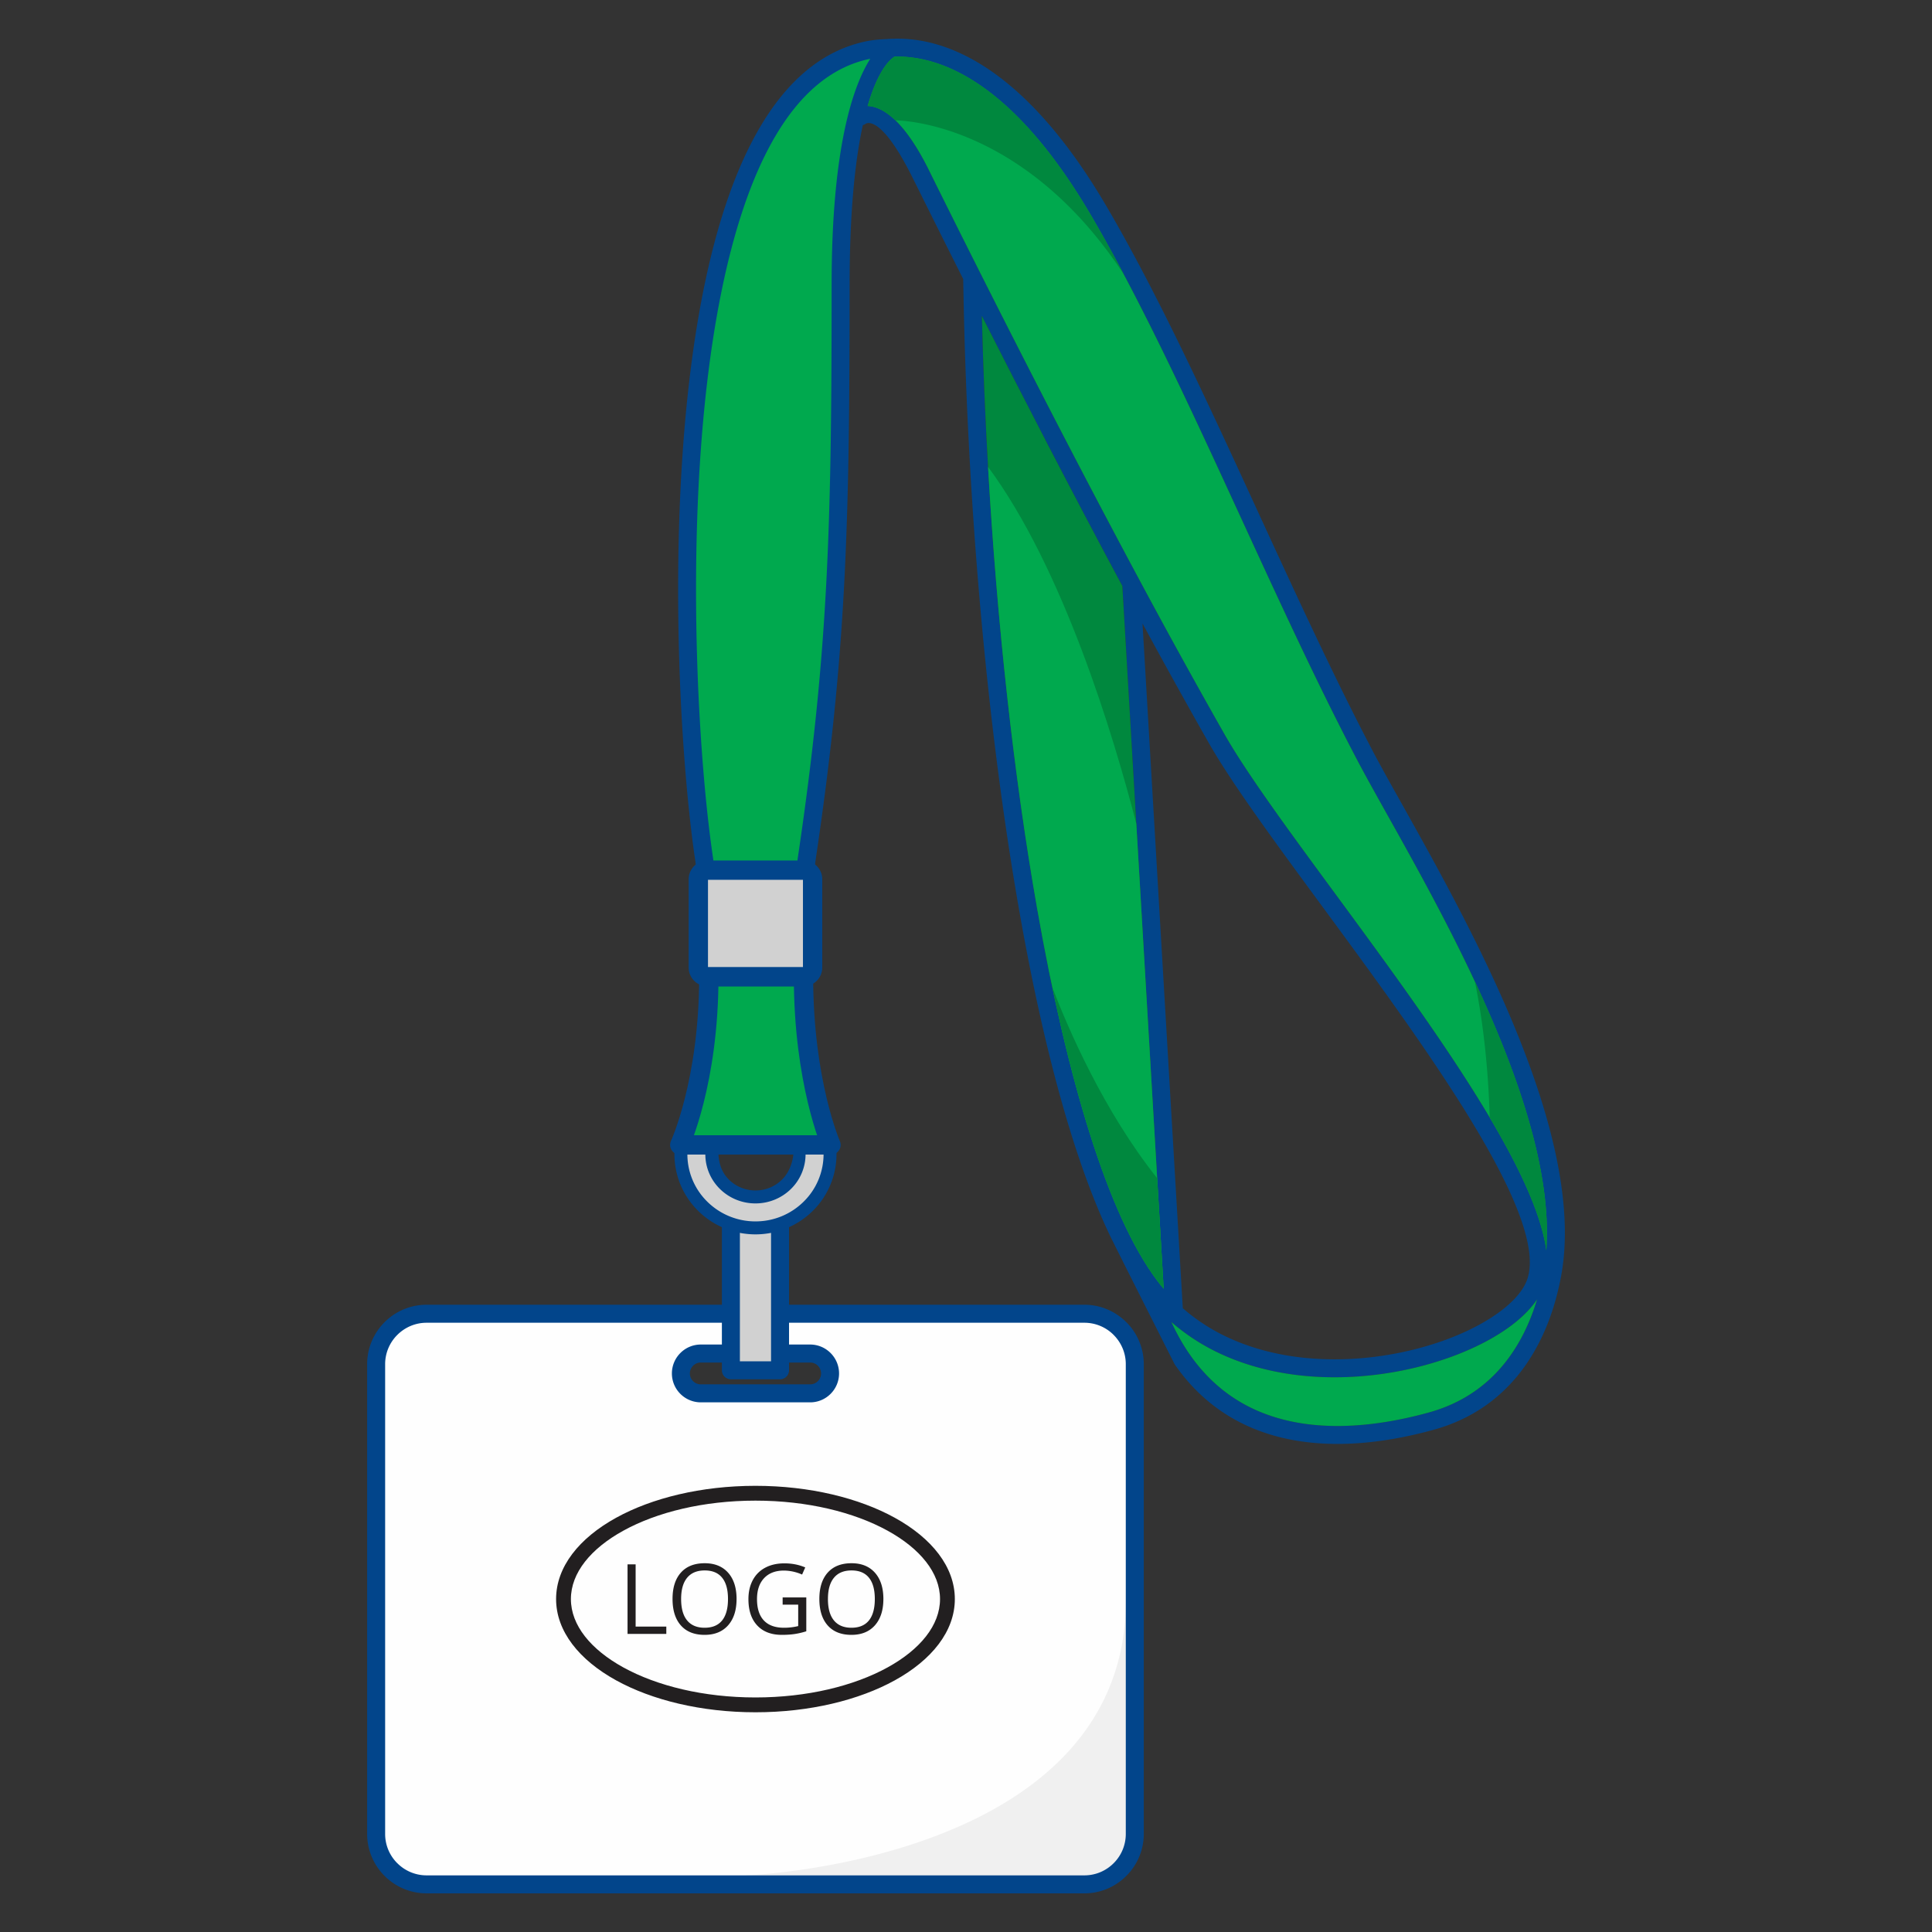<svg id="Layer_1" xmlns="http://www.w3.org/2000/svg" version="1.1" viewBox="0 0 150 150"><rect x="0" y="0" width="150" height="150" fill="#333333" stroke="none"/><defs><style>.st0{fill:#02458b}.st4,.st6,.st8{fill-rule:evenodd}.st9{fill:#00883e}.st4{fill:#00a94e}.st6{fill:#d1d1d1}.st8{fill:#221f20}</style></defs><path class="st4" d="M54.92 68.692h7.457l.248-1.96c2.4-16.09 2.64-26.074 2.64-44.61 0-16.938 4.014-18.412 4.014-18.412-.672.024-1.325.058-1.943.19-16.442 3.506-14.812 48.435-12.663 62.844l.246 1.948Z"/><path class="st0" d="M67.2 9.615a.667.667 0 0 1-.209.099c-.579 2.643-1.027 6.572-1.027 12.408 0 9.259-.061 16.391-.423 23.258-.362 6.853-1.024 13.393-2.226 21.453l-.24 1.886a.7.7 0 0 1-.698.672H54.92a.7.7 0 0 1-.69-.611l-.246-1.934c-1.317-8.829-2.439-29.072.636-44.335 2.008-9.963 5.825-17.853 12.572-19.292.344-.073.69-.119 1.038-.149.19-.016.399-.028.619-.038h.017c2.465-.177 9.407.008 16.988 12.894 3.966 6.741 7.885 15.263 11.815 23.811 2.96 6.436 5.927 12.889 8.915 18.581.57 1.087 1.376 2.527 2.294 4.166 5.287 9.444 14.326 25.592 12.336 36.534-.483 2.656-1.503 5.493-3.398 7.802-1.538 1.873-3.643 3.393-6.489 4.182-4.414 1.224-9.791 1.795-14.374-.248-2.166-.966-4.144-2.505-5.746-4.819-.024-.035-4.65-9.216-5.003-9.95-2.845-5.912-5.221-14.781-7.054-25.187-2.576-14.616-4.1-32.323-4.367-49.136a1360.95 1360.95 0 0 1-3.589-7.182l-.343-.686c-2.532-5.091-3.647-4.179-3.651-4.177Zm.165-1.387c1.001.039 2.706.863 4.735 4.942l.342.692c2.056 4.139 8.751 17.617 15.98 31.086l.028.052a556.676 556.676 0 0 0 6.623 12.013c1.744 3.063 5.024 7.524 8.639 12.44 7.095 9.65 15.459 21.025 16.341 27.623.761-10.407-7.471-25.116-12.395-33.911-.887-1.585-1.666-2.977-2.31-4.204-3.009-5.733-5.982-12.198-8.948-18.647-3.916-8.516-7.82-17.006-11.75-23.686C77.975 5.281 72.04 4.342 69.457 4.395c-.282.165-1.248.919-2.094 3.832ZM55.533 67.993h6.231l.172-1.362c1.196-8.03 1.854-14.528 2.213-21.323.358-6.781.418-13.91.418-23.187 0-10.781 1.702-15.514 3.001-17.557l-.086.018c-6.083 1.297-9.594 8.754-11.497 18.2-3.038 15.079-1.925 35.116-.62 43.86l.169 1.35Zm63.807 32.887c-.473.71-1.156 1.397-2.004 2.035-2.329 1.751-5.985 3.187-10.006 3.754-4.021.568-8.429.275-12.272-1.425a16.207 16.207 0 0 1-4.111-2.599c1.623 3.538 3.949 5.666 6.573 6.836 4.223 1.883 9.27 1.332 13.435.177 2.542-.705 4.418-2.057 5.785-3.723 1.236-1.505 2.065-3.272 2.6-5.056Zm-28.993-.824-3.21-54.559c-4.045-7.541-7.919-15.073-10.904-20.965.385 15.849 1.873 32.297 4.293 46.024 2.317 13.15 5.475 23.758 9.315 28.864.165.219.334.43.507.636Zm-1.643-51.653 3.128 53.166a14.817 14.817 0 0 0 3.787 2.398c3.587 1.587 7.728 1.856 11.518 1.321 3.789-.535 7.209-1.868 9.362-3.487.957-.719 1.648-1.485 1.984-2.245 2.116-4.784-7.748-18.2-15.895-29.279-3.637-4.947-6.939-9.436-8.727-12.576a517.924 517.924 0 0 1-5.158-9.297Z"/><path class="st9" d="m90.347 100.056-3.21-54.559c-4.045-7.541-7.919-15.073-10.904-20.965.385 15.849 1.873 32.297 4.293 46.024 2.317 13.15 5.475 23.758 9.315 28.864.165.219.334.43.507.636Z"/><path class="st4" d="m90.347 100.056-2.125-36.109c-1.794-6.929-5.694-19.844-11.51-27.7.691 12.034 1.987 23.947 3.813 34.31C82.842 83.707 86 94.315 89.84 99.421c.165.219.334.43.507.636Z"/><path class="st9" d="m90.347 100.056-.505-8.58c-4.157-5.224-6.908-11.601-8.141-14.821C83.87 86.956 86.615 95.13 89.84 99.42c.165.219.334.43.507.636Z"/><path class="st4" d="M119.34 100.88c-.473.71-1.156 1.397-2.004 2.035-2.329 1.751-5.985 3.187-10.006 3.754-4.021.568-8.429.275-12.272-1.425a16.207 16.207 0 0 1-4.111-2.599c1.623 3.538 3.949 5.666 6.573 6.836 4.223 1.883 9.27 1.332 13.435.177 2.542-.705 4.418-2.057 5.785-3.723 1.236-1.505 2.065-3.272 2.6-5.056ZM67.365 8.228c1.001.039 2.706.863 4.735 4.942l.342.692c2.056 4.139 8.751 17.617 15.98 31.086l.028.052a556.676 556.676 0 0 0 6.623 12.013c1.744 3.063 5.024 7.524 8.639 12.44 7.095 9.65 15.459 21.025 16.341 27.623.761-10.407-7.471-25.116-12.395-33.911-.887-1.585-1.666-2.977-2.31-4.204-3.009-5.733-5.982-12.198-8.948-18.647-3.916-8.516-7.82-17.006-11.75-23.686C77.975 5.281 72.04 4.342 69.457 4.395c-.282.165-1.248.919-2.094 3.832Z"/><path class="st9" d="M115.661 86.765c2.346 3.956 4.025 7.552 4.394 10.311.45-6.158-2.248-13.821-5.546-20.875.789 3.853 1.068 7.703 1.153 10.564ZM67.365 8.228c.537.021 1.276.267 2.158 1.12 0 0 9.805-.106 17.732 11.959a121.554 121.554 0 0 0-2.603-4.678C77.977 5.282 72.042 4.343 69.459 4.396c-.282.165-1.248.919-2.094 3.832Z"/><path d="M33.116 146.301h51.076a3.923 3.923 0 0 0 3.912-3.912v-36.478a3.924 3.924 0 0 0-3.912-3.912H33.116a3.924 3.924 0 0 0-3.912 3.912v36.478a3.924 3.924 0 0 0 3.912 3.912Zm21.293-41.214H62.9c.85 0 1.546.695 1.546 1.546s-.696 1.545-1.546 1.545h-8.491c-.85 0-1.546-.695-1.546-1.545s.696-1.546 1.546-1.546Z" style="fill:#fefefe;fill-rule:evenodd"/><path d="M57.622 146.301h26.57a3.923 3.923 0 0 0 3.912-3.912v-22.207c-.383.989-.63 2.51-.698 4.685-.624 19.716-29.489 20.736-29.489 20.736-.135.24-.231.472-.295.698Z" style="fill-rule:evenodd;fill:#f0f0f0"/><path class="st0" d="M33.116 145.603h51.076c.885 0 1.688-.361 2.269-.942l.003-.003a3.202 3.202 0 0 0 .942-2.269v-36.478c0-.883-.362-1.686-.945-2.269l-.033-.035a3.2 3.2 0 0 0-2.236-.909H33.116c-.883 0-1.686.362-2.269.944a3.203 3.203 0 0 0-.945 2.269v36.478c0 .885.361 1.688.942 2.269h.003a3.203 3.203 0 0 0 2.269.945ZM84.192 147H33.116a4.6 4.6 0 0 1-3.257-1.354 4.608 4.608 0 0 1-1.354-3.257v-36.478c0-1.269.519-2.422 1.354-3.257a4.598 4.598 0 0 1 3.257-1.354h51.076c1.245 0 2.381.502 3.214 1.314l.043.04a4.598 4.598 0 0 1 1.354 3.257v36.478a4.601 4.601 0 0 1-1.352 3.253l-.003.003a4.6 4.6 0 0 1-3.256 1.356Zm-29.783-42.611H62.9c.618 0 1.18.253 1.586.659a2.24 2.24 0 0 1 0 3.172 2.239 2.239 0 0 1-1.586.658h-8.491a2.24 2.24 0 0 1-1.585-.658 2.24 2.24 0 0 1 0-3.172 2.238 2.238 0 0 1 1.585-.659Zm8.491 1.397h-8.491a.845.845 0 0 0-.598.25.843.843 0 0 0 0 1.196.845.845 0 0 0 .598.249H62.9a.849.849 0 0 0 .847-.847.849.849 0 0 0-.847-.848Z"/><path class="st6" d="M56.746 93.286h3.816v13.103h-3.816V93.286z"/><path class="st0" d="M56.746 92.588h3.816c.386 0 .699.313.699.698v13.102a.7.7 0 0 1-.699.699h-3.816a.7.7 0 0 1-.699-.699V93.286c0-.385.313-.698.699-.698Zm3.118 1.397h-2.419v11.705h2.419V93.985Z"/><path d="m64.904 88.891.014.132.002.023a6.176 6.176 0 0 1-1.826 4.975c-1.186 1.168-2.776 1.815-4.44 1.815s-3.254-.647-4.44-1.815a6.176 6.176 0 0 1-1.823-5.008v-.003l.013-.119h3.354c-.007 1.011.075 1.945.845 2.703.548.54 1.283.833 2.051.833s1.502-.293 2.051-.833c.636-.626.925-1.553.915-2.432l.196-.271h3.088Z" style="fill-rule:evenodd;fill:#02458b"/><path class="st6" d="M63.89 88.891c.01.071.018.144.025.219l.002.02c.016.173.025.334.025.48a5.17 5.17 0 0 1-1.554 3.693c-.957.943-2.277 1.526-3.734 1.526s-2.777-.583-3.734-1.526a5.17 5.17 0 0 1-1.528-4.191v-.003c.007-.075.016-.149.026-.219H63.89Zm-1.345.72-.003-.162h-7.777l-.003.162c0 1.055.433 2.01 1.134 2.7.704.693 1.679 1.122 2.757 1.122s2.053-.429 2.757-1.122a3.78 3.78 0 0 0 1.134-2.7Z"/><path d="M52.777 88.891s2.256-4.87 2.256-13.063h7.35c0 8.193 2.135 13.063 2.135 13.063H52.777Z" style="stroke:#02458b;stroke-linecap:round;stroke-linejoin:round;stroke-width:1.5px;fill:#00a94e;fill-rule:evenodd"/><path d="M54.926 67.558h7.457a.71.71 0 0 1 .708.709v6.853a.71.71 0 0 1-.708.708h-7.457a.71.71 0 0 1-.708-.708v-6.853a.71.71 0 0 1 .708-.709h0Z" style="stroke:#02458b;stroke-linecap:round;stroke-linejoin:round;stroke-width:1.5px;fill:#d1d1d1;fill-rule:evenodd"/><path class="st8" d="M58.654 115.359c4.213 0 8.038.948 10.815 2.478 2.881 1.588 4.664 3.82 4.664 6.313s-1.783 4.725-4.664 6.313c-2.777 1.53-6.602 2.478-10.815 2.478s-8.038-.948-10.815-2.478c-2.881-1.588-4.664-3.819-4.664-6.313s1.783-4.725 4.664-6.313c2.777-1.53 6.602-2.478 10.815-2.478Zm10.262 3.485c-2.616-1.441-6.245-2.335-10.262-2.335s-7.647.893-10.262 2.335c-2.513 1.385-4.067 3.264-4.067 5.306s1.554 3.921 4.067 5.306c2.616 1.441 6.245 2.334 10.262 2.334s7.647-.893 10.262-2.334c2.513-1.385 4.067-3.264 4.067-5.306s-1.554-3.921-4.067-5.306Z"/><path class="st8" d="M48.722 126.855v-5.401h.628v4.835h2.382v.567h-3.01Zm8.464-2.707c0 .865-.219 1.545-.655 2.04-.438.495-1.046.742-1.825.742-.796 0-1.41-.243-1.841-.73-.432-.486-.649-1.173-.649-2.059 0-.88.217-1.561.651-2.046.433-.484 1.049-.726 1.847-.726.777 0 1.382.247 1.819.739.436.493.654 1.173.654 2.039Zm-4.304-.002c0 .731.155 1.286.467 1.665.312.378.765.567 1.358.567.599 0 1.051-.188 1.356-.565.305-.377.458-.933.458-1.667 0-.726-.151-1.277-.456-1.653-.304-.376-.754-.564-1.351-.564s-1.053.189-1.365.568c-.312.378-.467.927-.467 1.649Zm7.882-.121H62.6v2.628c-.286.09-.576.16-.872.207-.295.046-.638.07-1.027.07-.818 0-1.455-.243-1.91-.73-.455-.486-.683-1.167-.683-2.045 0-.561.113-1.053.338-1.475.226-.422.55-.745.973-.968.423-.224.92-.334 1.49-.334.576 0 1.113.105 1.61.316l-.244.554a3.597 3.597 0 0 0-1.407-.31c-.658 0-1.172.196-1.541.587-.369.391-.553.934-.553 1.629 0 .729.178 1.282.533 1.659.356.378.879.565 1.568.565.374 0 .739-.043 1.097-.13v-1.664h-1.208v-.56Zm7.821.123c0 .865-.219 1.545-.655 2.04-.438.495-1.046.742-1.825.742-.796 0-1.41-.243-1.841-.73-.432-.486-.649-1.173-.649-2.059 0-.88.217-1.561.651-2.046.434-.484 1.049-.726 1.847-.726.777 0 1.382.247 1.819.739.436.493.654 1.173.654 2.039Zm-4.305-.002c0 .731.155 1.286.467 1.665.312.378.765.567 1.358.567.599 0 1.052-.188 1.357-.565.305-.377.458-.933.458-1.667 0-.726-.151-1.277-.456-1.653-.304-.376-.754-.564-1.351-.564s-1.053.189-1.365.568c-.312.378-.467.927-.467 1.649Z"/></svg>